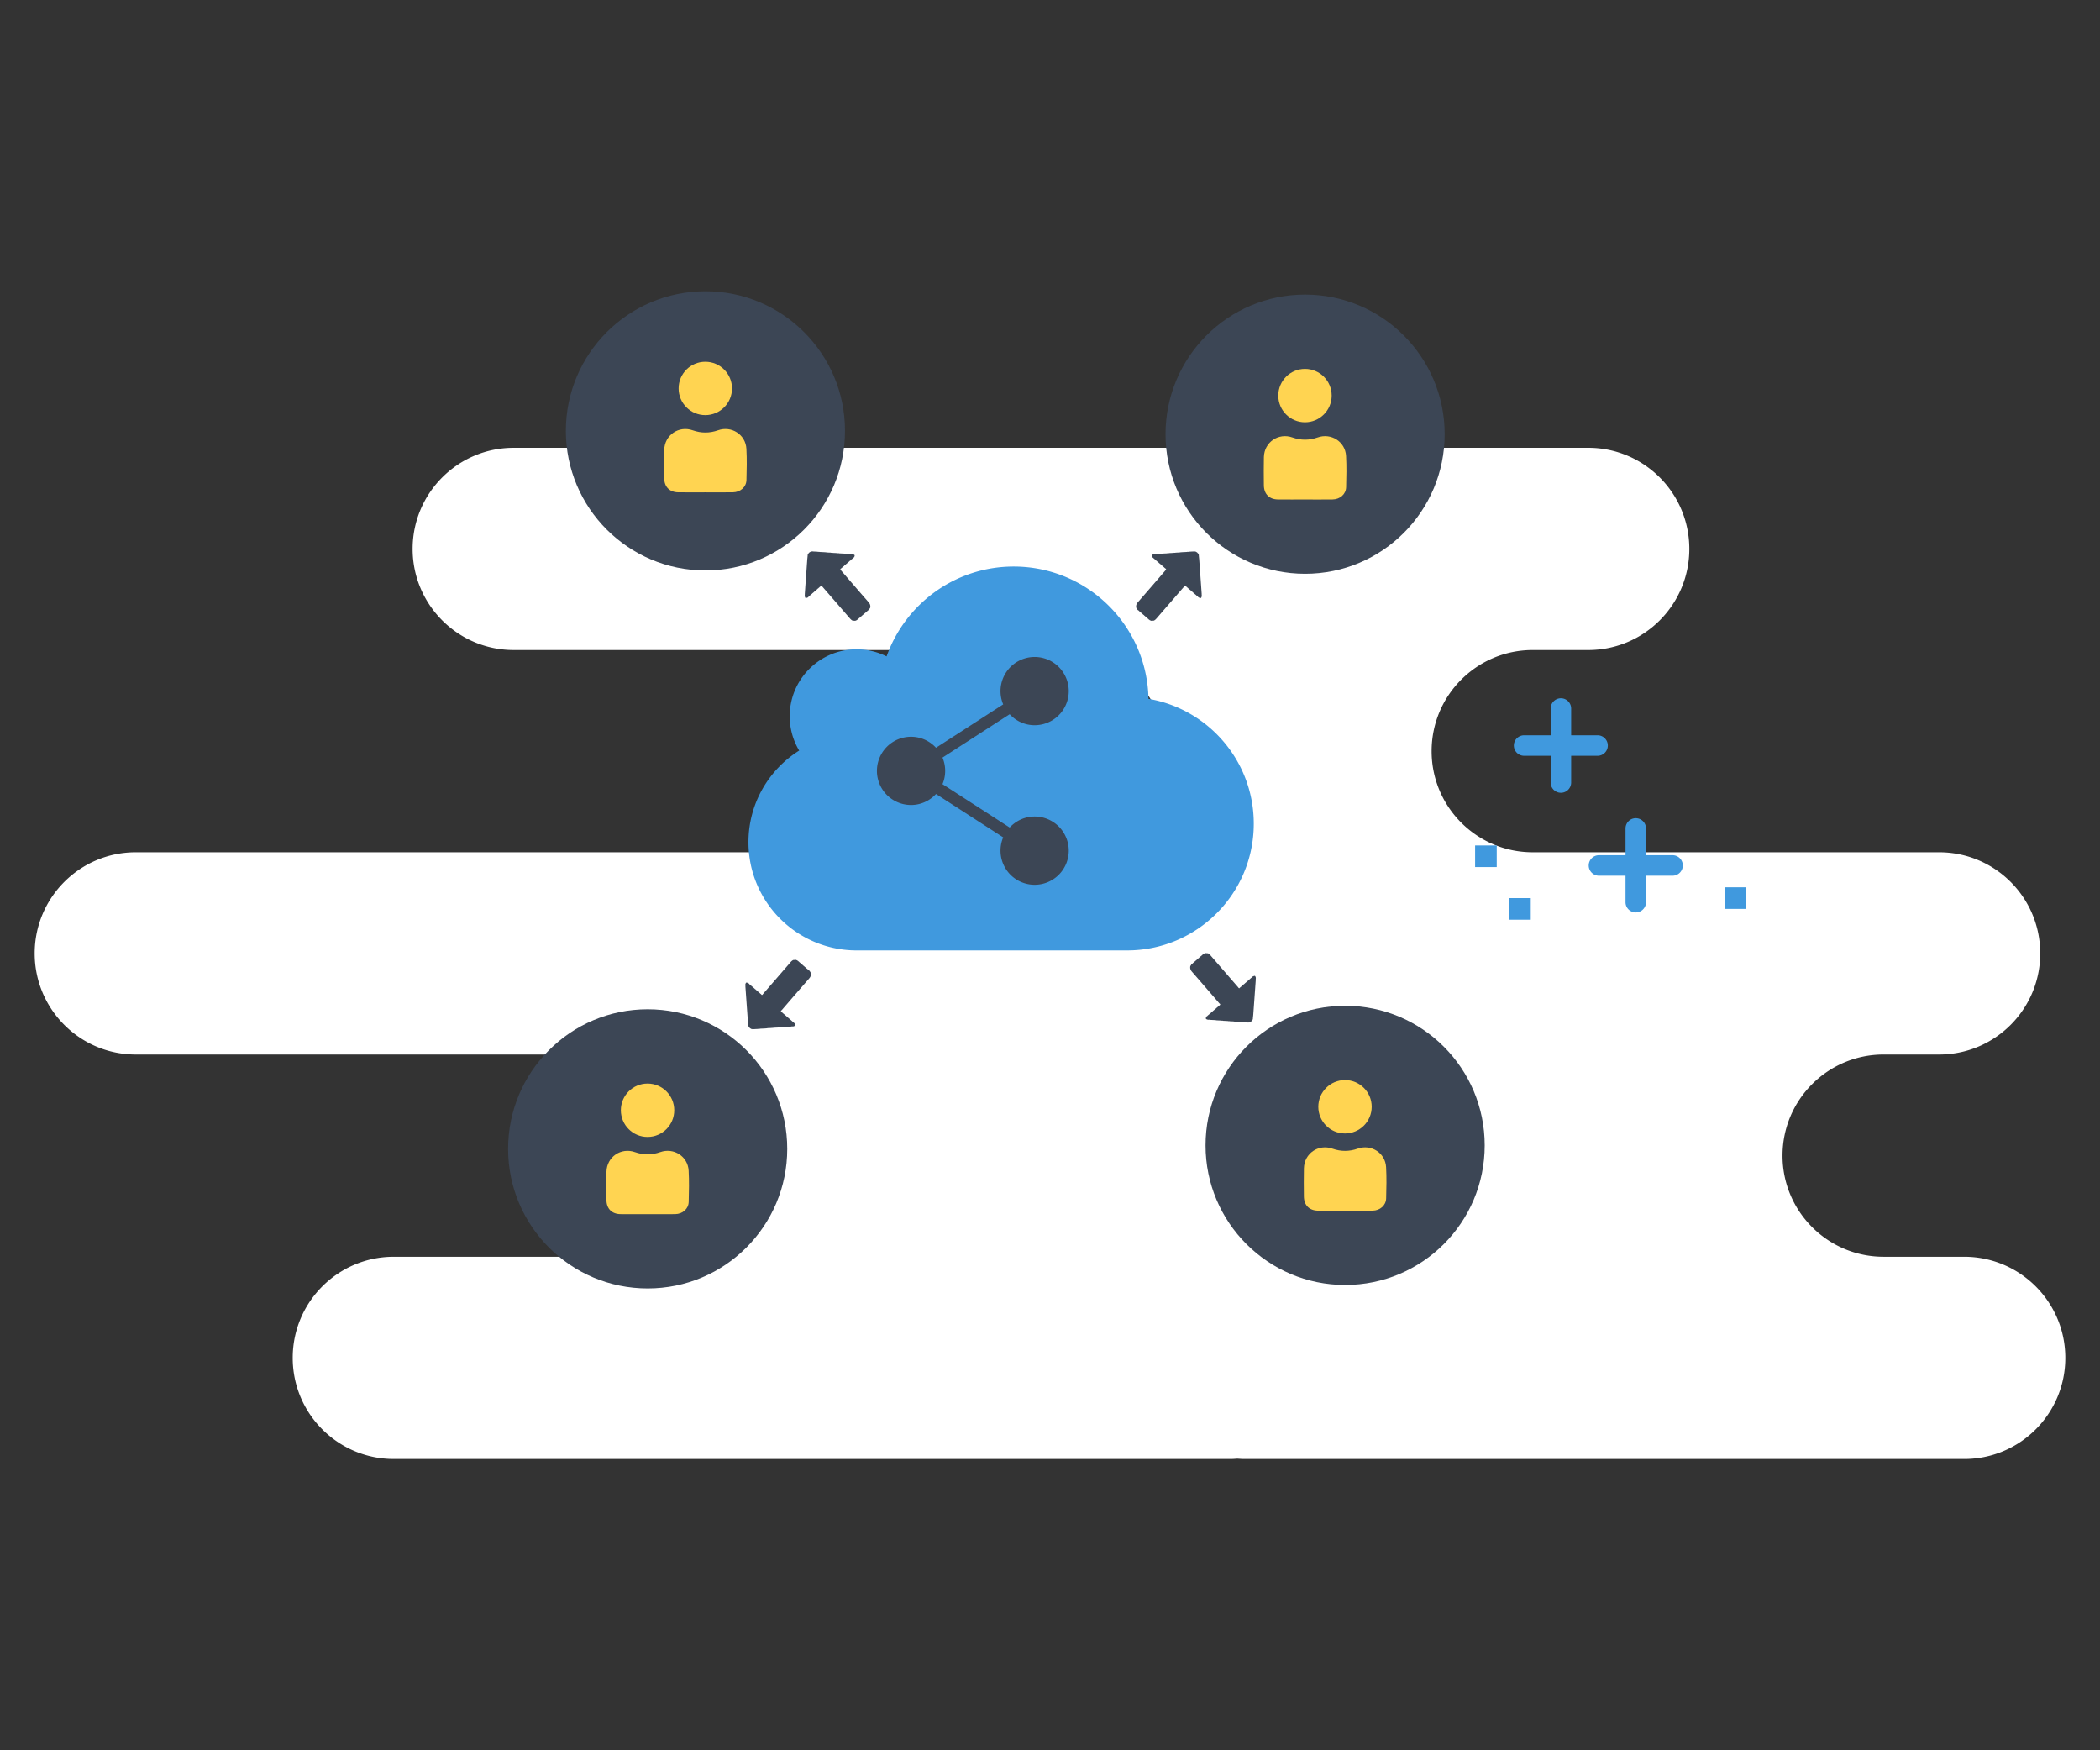 <svg xmlns="http://www.w3.org/2000/svg" width="540" height="450">
  <rect width="100%" height="100%" fill="#333333" stroke="none"/>
  <path fill="#FFF" d="M505.083 323.116c14.358 0 25.998 11.637 25.998 26 0 14.354-11.64 25.997-25.998 25.997H319.96c-.604 0-1.193-.05-1.784-.089-.594.039-1.183.089-1.786.089H101.267c-14.361 0-25.998-11.644-25.998-25.997 0-14.363 11.637-26 25.998-26H145.106c14.358 0 25.999-11.643 25.999-25.998 0-11.724-7.759-21.622-18.42-24.869a26.011 26.011 0 0 0-7.578-1.129H34.918c-14.354 0-25.999-11.645-25.999-25.999 0-14.36 11.645-25.999 25.999-25.999h238.649c14.358 0 25.999-11.642 25.999-25.998 0-11.724-7.759-21.622-18.421-24.869a26.006 26.006 0 0 0-7.578-1.13H132.101c-14.354 0-25.998-11.643-25.998-25.996 0-14.364 11.644-26 25.998-26h276.3c14.357 0 25.997 11.636 25.997 26 0 14.354-11.64 25.996-25.997 25.996H394.129c-14.362 0-25.999 11.639-25.999 25.999 0 14.356 11.637 25.998 25.999 25.998h104.503c14.359 0 26 11.639 26 25.999 0 14.354-11.641 25.999-26 25.999H484.36c-14.359 0-25.998 11.637-25.998 25.998 0 14.355 11.639 25.998 25.998 25.998h20.723z"/>
  <g fill="#4099DE">
    <path d="M411.112 225.147h6.879v6.877a2.636 2.636 0 0 0 5.27 0v-6.877h6.878a2.637 2.637 0 0 0 0-5.273h-6.878v-6.877a2.638 2.638 0 0 0-2.635-2.637 2.637 2.637 0 0 0-2.635 2.637v6.877h-6.879a2.637 2.637 0 0 0 0 5.273zM391.862 194.312h6.879v6.877a2.638 2.638 0 0 0 2.635 2.637 2.639 2.639 0 0 0 2.635-2.637v-6.877h6.878a2.638 2.638 0 0 0 0-5.273h-6.878v-6.876a2.638 2.638 0 0 0-2.635-2.638 2.637 2.637 0 0 0-2.635 2.638v6.876h-6.879a2.637 2.637 0 0 0 0 5.273zM443.479 228.124h5.563v5.563h-5.563zM379.312 217.365h5.563v5.563h-5.563zM388.06 230.905h5.563v5.563h-5.563z"/>
  </g>
  <circle fill="#3C4655" cx="181.396" cy="110.776" r="35.889"/>
  <g fill="#FFD451">
    <path fill-rule="evenodd" clip-rule="evenodd" d="M181.368 126.583c-2.313 0-4.625.02-6.937-.005-2.244-.022-3.615-1.396-3.636-3.646-.022-2.417-.052-4.836.007-7.253.094-3.843 3.75-6.313 7.344-5.042 2.152.759 4.336.756 6.485-.008 3.444-1.224 7.102 1.074 7.303 4.762.147 2.673.092 5.361.013 8.039-.053 1.802-1.578 3.12-3.484 3.145-2.364.033-4.73.008-7.095.008z"/>
    <circle cx="181.365" cy="99.869" r="6.864"/>
  </g>
  <circle fill="#3C4655" cx="335.597" cy="111.634" r="35.889"/>
  <g fill="#FFD451">
    <path fill-rule="evenodd" clip-rule="evenodd" d="M335.568 128.421c-2.313 0-4.626.019-6.937-.006-2.244-.023-3.615-1.396-3.637-3.645-.022-2.418-.052-4.837.007-7.254.094-3.843 3.75-6.313 7.344-5.043 2.151.759 4.336.757 6.485-.007 3.444-1.224 7.102 1.075 7.303 4.762.146 2.673.092 5.361.014 8.039-.054 1.802-1.578 3.12-3.484 3.145-2.363.033-4.729.009-7.095.009z"/>
    <circle cx="335.565" cy="101.706" r="6.864"/>
  </g>
  <circle fill="#3C4655" cx="166.545" cy="295.375" r="35.889"/>
  <g fill="#FFD451">
    <path fill-rule="evenodd" clip-rule="evenodd" d="M166.517 312.161c-2.313 0-4.625.019-6.937-.006-2.244-.023-3.615-1.396-3.637-3.645-.022-2.418-.052-4.837.007-7.254.094-3.843 3.75-6.313 7.344-5.042 2.152.759 4.336.755 6.485-.008 3.444-1.224 7.102 1.074 7.303 4.761.147 2.674.092 5.362.014 8.04-.054 1.802-1.577 3.121-3.484 3.145-2.364.033-4.73.009-7.095.009z"/>
    <circle cx="166.513" cy="285.446" r="6.864"/>
  </g>
  <g>
    <circle fill="#3C4655" cx="345.889" cy="294.48" r="35.89"/>
    <g fill="#FFD451">
      <path fill-rule="evenodd" clip-rule="evenodd" d="M345.86 311.265c-2.313 0-4.625.02-6.937-.004-2.244-.023-3.614-1.396-3.636-3.646-.023-2.418-.053-4.836.006-7.252.094-3.844 3.75-6.313 7.344-5.043 2.152.759 4.336.756 6.486-.008 3.443-1.224 7.102 1.074 7.303 4.762.146 2.674.092 5.361.013 8.039-.054 1.802-1.577 3.121-3.483 3.145-2.364.032-4.73.007-7.096.007z"/>
      <circle cx="345.857" cy="284.55" r="6.864"/>
    </g>
  </g>
  <g>
    <path fill="#4099DE" d="M295.325 179.667c-.358-18.839-15.732-34.005-34.659-34.005-15.09 0-27.921 9.642-32.687 23.097a17.14 17.14 0 0 0-7.703-1.821c-9.504 0-17.209 7.706-17.209 17.211 0 3.226.891 6.242 2.435 8.824-7.832 4.922-13.042 13.632-13.042 23.565 0 15.361 12.453 27.816 27.817 27.816h69.539c17.994 0 32.581-14.588 32.581-32.582-.001-16.113-11.705-29.486-27.072-32.105z"/>
    <path fill="#3C4655" d="M266.049 209.93c-2.543 0-4.815 1.1-6.417 2.829l-17.275-11.151a8.752 8.752 0 0 0 .689-3.416 8.752 8.752 0 0 0-.689-3.416l17.275-11.15c1.602 1.729 3.874 2.829 6.417 2.829a8.773 8.773 0 1 0 0-17.547 8.776 8.776 0 0 0-8.084 12.19l-17.275 11.15c-1.604-1.73-3.875-2.829-6.419-2.829a8.774 8.774 0 0 0 0 17.548c2.546 0 4.816-1.102 6.419-2.831l17.275 11.152a8.776 8.776 0 0 0 8.084 12.19 8.776 8.776 0 0 0 8.774-8.774 8.773 8.773 0 0 0-8.774-8.774z"/>
  </g>
  <g fill="#3C4655">
    <path d="M218.896 142.488l-.064.002-.086-.034c-.398-.02-.795-.038-1.193-.056-.027-.013-.055-.024-.083-.036l-.275.003-.068.001-.086-.034c-.397-.02-.794-.038-1.192-.057-.027-.013-.056-.022-.083-.035l-.278.004h-.065c-.029-.012-.058-.022-.086-.035l-1.193-.057-.084-.034c-.093 0-.186.002-.277.003l-.066-.001c-.027-.009-.056-.021-.085-.032l-.937-.04c-.114-.019-.226-.034-.339-.052l-.428-.031c-.397-.02-.796-.037-1.192-.057-.028-.013-.056-.022-.084-.035-.088.002-.175.002-.263.002-.027.002-.054.002-.081.002-.027-.012-.056-.022-.084-.033-.398-.021-.795-.038-1.192-.058-.029-.013-.058-.023-.086-.034-.078.026-.172-.01-.244.045-.007.006-.015.012-.021.019-.056-.001-.111-.004-.166-.004-.189.124-.43.185-.539.412l-.103.063-.18.35-.01.238-.097.934c-.01.143-.021.284-.03.428a186.811 186.811 0 0 0-.123 1.704l-.092 1.278-.031.427-.091 1.277-.03.427-.093 1.278c-.009.142-.021.285-.029.427l-.092 1.277c-.011.143-.022.284-.03.429.04.229-.094.474.045.697.089.398.326.337.589.188a.256.256 0 0 0 .067.013l.289-.235a2.56 2.56 0 0 1 .017-.074l.012-.009a2.254 2.254 0 0 0 .53-.461c.025-.003.05-.004.077-.006a.638.638 0 0 1 .278-.241.978.978 0 0 1 .016-.074l.01-.008c.197-.123.372-.275.523-.451l.009-.012.076-.006a.645.645 0 0 1 .278-.241.86.86 0 0 1 .016-.073c.004-.003.007-.006.01-.006.198-.126.372-.277.524-.454l.008-.011c.025-.002.051-.005.077-.004a.629.629 0 0 1 .278-.242c.005-.025.009-.05.017-.074a1.636 1.636 0 0 0 .45-.39c.201-.024.255.157.35.266 2.347 2.703 4.69 5.406 7.031 8.115.207.239.426.455.711.596.111.008.222.013.335.02l.001-.007.004.008c.114.008.227.019.34.027.18-.093.4-.115.531-.295a.04.04 0 0 1 .008-.01c.025-.003.05-.003.077-.006a.633.633 0 0 1 .278-.241c.005-.023.01-.05.017-.075.004-.001.008-.004.011-.006.197-.126.371-.276.523-.454l.007-.009.077-.007a.648.648 0 0 1 .278-.24l.003-.014.013-.06c.206-.13.386-.287.543-.472l.063-.005c.005.001.01.001.014-.001a.638.638 0 0 1 .278-.239l.004-.016c.004-.021.008-.042.013-.06.205-.13.386-.286.542-.472l.063-.004c.004 0 .009 0 .013-.002l.273-.254-.002-.025c0-.014.001-.026-.001-.04l.222-.327c.131-.573-.048-1.032-.437-1.476a1364.027 1364.027 0 0 1-7.034-8.122c-.078-.089-.347-.165-.137-.378a.904.904 0 0 1 .015-.075c.012-.007.023-.016.036-.023.191-.123.36-.272.508-.447l.063-.003.013-.002a.643.643 0 0 1 .279-.242l.002-.013c.004-.02.008-.04.014-.061.205-.129.386-.284.542-.471a.666.666 0 0 0 .063-.004h.012a.648.648 0 0 1 .279-.242l.003-.014.013-.061c.206-.129.387-.285.543-.471l.063-.004.013-.001a.637.637 0 0 1 .278-.241l.003-.013.012-.061c.206-.13.387-.285.543-.471a.293.293 0 0 1 .041-.003c.005-.002.01-.002.014-.002l.021-.002c.117-.157.239-.313.239-.508a.476.476 0 0 0-.023-.154c-.165-.141-.361-.201-.572-.229l-.274.002zM297.058 142.488l.064.002.086-.034c.398-.02.795-.038 1.193-.056.026-.013.055-.024.082-.036a2311.16 2311.16 0 0 1 .342.004l.086-.034c.397-.02.795-.038 1.192-.057.027-.013.056-.022.084-.035l.277.004h.065c.028-.012.058-.022.086-.035.397-.019.795-.037 1.192-.057l.084-.034c.094 0 .186.002.277.003l.066-.001.086-.032.937-.04c.114-.019.226-.034.339-.052l.428-.031c.397-.02.797-.037 1.193-.057.027-.013.055-.022.084-.035.088.002.175.002.262.002.027.002.055.002.082.002.027-.012.055-.022.084-.033.397-.021.795-.038 1.191-.058.028-.013.058-.023.086-.034.078.026.172-.01.244.045a.097.097 0 0 1 .021.019c.057-.001.111-.004.166-.004.189.124.431.185.539.412l.104.063.18.35.01.238c.031.313.064.622.097.934.011.143.021.284.03.428.031.425.063.852.092 1.276l.031.428c.029.426.061.852.092 1.278l.031.427c.029.426.061.852.09 1.277l.031.427c.029.426.062.851.092 1.278.01.142.021.285.029.427l.092 1.277c.012.143.021.284.031.429-.041.229.094.474-.045.697-.09.398-.326.337-.59.188a.256.256 0 0 1-.067.013c-.097-.077-.192-.156-.288-.235l-.018-.074-.012-.009a2.229 2.229 0 0 1-.521-.452l-.01-.009c-.024-.003-.05-.004-.076-.006a.63.63 0 0 0-.277-.241c-.005-.024-.01-.05-.017-.074l-.011-.008a2.3 2.3 0 0 1-.523-.451l-.009-.012-.076-.006a.639.639 0 0 0-.278-.241.86.86 0 0 0-.016-.073c-.004-.003-.008-.006-.011-.006a2.346 2.346 0 0 1-.524-.454l-.008-.011c-.025-.002-.051-.005-.076-.004a.631.631 0 0 0-.279-.242c-.005-.025-.009-.05-.017-.074a1.636 1.636 0 0 1-.439-.378l-.012-.012c-.201-.024-.255.157-.35.266a3852.497 3852.497 0 0 0-7.031 8.115c-.207.239-.426.455-.711.596-.111.008-.223.013-.336.02v-.007a.035.035 0 0 0-.005.008c-.114.008-.228.019-.341.027-.18-.093-.4-.115-.531-.295l-.008-.01c-.025-.003-.051-.003-.076-.006a.638.638 0 0 0-.278-.241 3.696 3.696 0 0 0-.017-.075 2.338 2.338 0 0 1-.535-.46l-.008-.009-.076-.007a.645.645 0 0 0-.277-.24l-.004-.014-.012-.06a2.336 2.336 0 0 1-.543-.472l-.063-.005c-.006.001-.01.001-.014-.001a.64.64 0 0 0-.279-.239.062.062 0 0 0-.004-.016l-.012-.06a2.333 2.333 0 0 1-.543-.472l-.063-.004c-.004 0-.01 0-.014-.002l-.273-.254.002-.025c0-.014-.001-.026.002-.04-.074-.11-.148-.219-.223-.327-.131-.573.049-1.032.438-1.476 2.357-2.695 4.697-5.407 7.033-8.122.078-.089.348-.165.137-.378a.904.904 0 0 0-.015-.075c-.013-.007-.023-.016-.036-.023a2.298 2.298 0 0 1-.508-.447l-.063-.003-.014-.002a.637.637 0 0 0-.279-.242c0-.003 0-.008-.002-.013-.004-.02-.008-.04-.014-.061a2.298 2.298 0 0 1-.542-.471.666.666 0 0 1-.063-.004h-.012a.642.642 0 0 0-.279-.242l-.003-.014-.013-.061a2.31 2.31 0 0 1-.544-.471l-.063-.004-.012-.001a.64.64 0 0 0-.279-.241c0-.005 0-.007-.002-.013l-.014-.061a2.329 2.329 0 0 1-.543-.471.283.283 0 0 0-.041-.003c-.005-.002-.01-.002-.014-.002l-.02-.002c-.117-.157-.24-.313-.24-.508 0-.049.006-.1.023-.154.164-.141.361-.201.572-.229l.285.002zM203.623 263.897l-.063-.001-.086.034-1.193.057-.083.035-.275-.003-.068-.001-.086.033-1.192.059c-.027.012-.056.021-.083.034-.093-.001-.186-.001-.278-.003h-.064c-.029.01-.059.021-.086.033-.397.02-.795.038-1.193.059l-.084.033c-.093 0-.186-.002-.277-.003l-.066.001-.085.032-.937.04a56.97 56.97 0 0 1-.338.052l-.429.032-1.192.056c-.028.012-.056.022-.084.035-.088-.003-.175-.003-.263-.003-.027-.002-.054-.002-.081-.002-.027.012-.056.022-.084.035-.397.02-.795.037-1.191.059l-.087.033c-.078-.027-.172.008-.244-.046l-.021-.019-.166.004c-.189-.125-.43-.184-.539-.412a2.562 2.562 0 0 0-.103-.063l-.18-.35-.01-.238-.097-.934a30.756 30.756 0 0 1-.03-.428c-.031-.426-.063-.852-.092-1.277a61.258 61.258 0 0 1-.031-.427l-.092-1.278a57.111 57.111 0 0 1-.031-.427l-.091-1.277-.03-.427-.093-1.279c-.009-.141-.021-.283-.029-.426l-.092-1.277a29.715 29.715 0 0 1-.03-.428c.04-.23-.094-.475.045-.698.09-.398.326-.337.59-.188a.294.294 0 0 1 .067-.012c.096.077.191.156.288.235l.017.073.012.01c.197.123.371.274.522.453l.009.008.076.006a.63.63 0 0 0 .278.24c.005.025.01.051.017.075l.01.007c.197.125.372.276.523.451.003.006.006.009.01.014.023 0 .05.002.076.004a.635.635 0 0 0 .278.242l.016.074a2.308 2.308 0 0 1 .534.459l.009.01c.024.004.051.006.076.004a.623.623 0 0 0 .278.242c.006.026.01.051.018.075a1.655 1.655 0 0 1 .439.378l.012.012c.201.024.255-.156.35-.266a4921.29 4921.29 0 0 0 7.031-8.115c.207-.239.426-.455.711-.596l.335-.02.001.006.005-.008c.113-.007.227-.018.34-.027.18.094.4.117.531.295.002.005.006.008.009.011.025.003.05.003.076.005a.635.635 0 0 0 .278.242c.005.023.01.049.017.074.004.002.008.004.011.008.197.125.371.275.523.453l.008.01.076.005a.644.644 0 0 0 .278.241c.002.004.002.01.003.014l.013.061c.206.129.387.286.543.471.021.002.041.004.063.004.005 0 .01 0 .014.002a.64.64 0 0 0 .278.24l.004.015a.779.779 0 0 0 .013.06c.205.13.387.285.542.471a.666.666 0 0 0 .063.004c.004 0 .009 0 .013.003l.273.255-.002.023c0 .014.001.027-.001.04.073.11.147.22.222.329.131.572-.048 1.031-.437 1.475a1396.231 1396.231 0 0 0-7.034 8.121c-.077.09-.347.166-.137.379l.016.075a2.298 2.298 0 0 1 .544.47l.062.003.013.002a.64.64 0 0 0 .279.241l.002.013.014.061c.205.13.386.285.543.471l.063.004.012.002a.653.653 0 0 0 .278.242c.002.004.003.006.003.013l.013.06c.206.129.387.287.543.472l.063.005h.013a.653.653 0 0 0 .278.242l.003.012.013.061c.205.129.387.285.543.471a.569.569 0 0 1 .055.005l.021.001c.117.158.239.313.239.51a.486.486 0 0 1-.022.152 1.063 1.063 0 0 1-.572.231c-.097-.003-.189-.003-.283-.005zM310.96 262.172l.063-.001c.028.012.058.022.086.033.397.02.795.038 1.192.057l.084.035.274-.002.067-.002.086.035 1.193.057.082.034.279-.003h.064l.086.035 1.193.057c.027.012.056.022.084.033.093 0 .186-.001.277-.003l.066.001.084.033c.313.014.625.025.938.04l.339.052.429.032c.396.018.795.036 1.191.056l.084.034.264-.001c.026-.002.054-.002.08-.002.027.011.057.021.084.033l1.192.058.086.033c.079-.026.173.011.245-.044l.021-.02.166.005c.189-.125.43-.185.539-.413l.102-.063.181-.35.01-.238.097-.934c.01-.143.021-.283.029-.428.032-.424.063-.852.092-1.276.012-.142.021-.284.031-.429.03-.425.063-.85.092-1.276.012-.142.021-.285.031-.427l.092-1.278.029-.427.094-1.277.029-.428.092-1.276c.01-.144.021-.285.029-.429-.04-.23.094-.475-.045-.698-.09-.399-.326-.337-.59-.188a.286.286 0 0 0-.066-.013c-.096.078-.191.157-.289.235-.004.024-.011.05-.016.074l-.012.009a2.284 2.284 0 0 0-.523.453l-.008.008c-.025.004-.051.004-.077.006a.626.626 0 0 1-.278.241c-.004.024-.01.051-.016.075a2.278 2.278 0 0 0-.533.458l-.01.012-.076.006a.645.645 0 0 1-.278.241 2.56 2.56 0 0 1-.017.074c-.004.002-.007.006-.01.006a2.337 2.337 0 0 0-.532.464.65.65 0 0 1-.077.005.616.616 0 0 1-.277.24c-.006.025-.01.051-.018.076l-.011.007a1.622 1.622 0 0 0-.44.383c-.201.024-.255-.157-.351-.267a5051.918 5051.918 0 0 1-7.031-8.115c-.207-.238-.426-.455-.711-.596a19.998 19.998 0 0 1-.335-.02l-.001.008-.004-.008-.34-.027c-.18.092-.4.115-.531.293-.002.006-.006.008-.009.012-.025.003-.05.003-.077.005a.63.63 0 0 1-.277.241l-.018.075a2.335 2.335 0 0 0-.541.471 1.989 1.989 0 0 0-.077.005.627.627 0 0 1-.277.24.04.04 0 0 0-.003.015l-.014.062a2.317 2.317 0 0 0-.543.469c-.021.002-.041.004-.063.004l-.014.002a.632.632 0 0 1-.277.24.545.545 0 0 1-.018.076 2.278 2.278 0 0 0-.542.471l-.063.005c-.005 0-.009 0-.013.002-.092.084-.184.169-.273.253l.002.025c0 .013-.002.027.001.04-.073.11-.147.219-.222.328-.131.573.047 1.031.436 1.475 2.358 2.695 4.697 5.407 7.035 8.122.077.089.346.165.137.379l-.016.075c-.012.006-.023.015-.035.023-.191.123-.36.272-.509.445l-.063.004-.013.002a.64.64 0 0 1-.28.242l-.001.013a.918.918 0 0 1-.014.061 2.324 2.324 0 0 0-.543.47c-.021.003-.043.004-.063.005l-.013.001a.641.641 0 0 1-.277.241.67.67 0 0 1-.018.075 2.329 2.329 0 0 0-.543.471l-.063.004a.059.059 0 0 0-.014.002.641.641 0 0 1-.277.241l-.004.013-.012.061c-.205.13-.387.284-.543.471a.569.569 0 0 0-.041.004h-.014l-.021.003c-.117.156-.238.311-.238.507a.46.46 0 0 0 .022.153c.165.143.36.204.571.231l.287-.003z"/>
  </g>
</svg>
